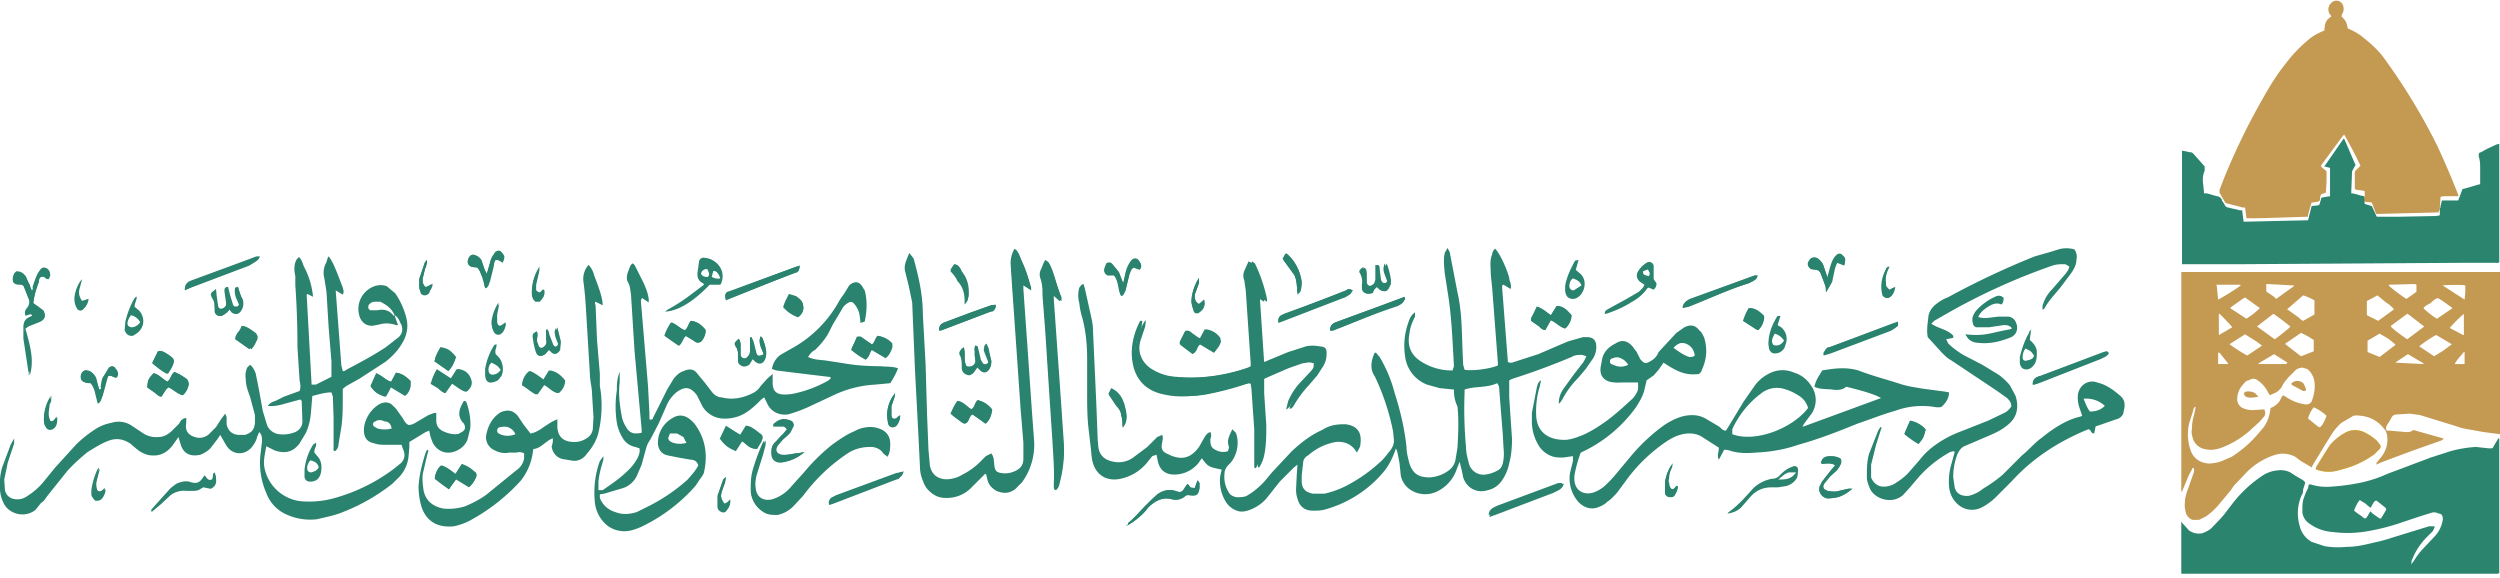 <svg width="160" height="37" fill="none" xmlns="http://www.w3.org/2000/svg"><g clip-path="url(#a)"><path d="m148.215 30.01.046.044c.289.107.598.153.906.137a6.248 6.248 0 0 0 2.81-1.134l.318-.317c.09-.136.09-.181 0-.317l-.182-.227-.453-.363-.363-.181a1.356 1.356 0 0 0-1.133 0l-.317.181c-.272.182-.453.408-.68.635a7.18 7.18 0 0 0-.952 1.541z" fill="#FEEE0B"/><path d="M140.374 29.964c-.091 0-.091 0-.091.09l-.181.318-.453 1.088h-.046V17.407H160v10.381l-1.042-.136-1.27-.227a3.106 3.106 0 0 1-.453-.136l-2.357-.725-.634-.09-.726.045c-.362 0-.408.09-.543.362l-.227.363a.63.63 0 0 0-.045.181l.045.136h.181l1.043.091h.045c.136 0 .272 0 .363-.09a.224.224 0 0 1 .226 0l1.768.498v.045l-.136.09-1.677.59-1.586.59-.59.226-.317.136.045-.136.363-.453c.185-.268.295-.581.317-.907 0-.272 0-.589-.226-.816a2.086 2.086 0 0 0-1.496-.816 1.223 1.223 0 0 0-.453 0l-.771.454c-.225.2-.423.428-.589.68l-.453.725-.771 1.27-.091.18-.136-.09-.544-.317-.362-.273a1.677 1.677 0 0 0-1.269-.135 4.442 4.442 0 0 0-1.813 1.087l-.862.907-.181.272-.68.816a4.398 4.398 0 0 1-.906.861l-.453.227h-.408a.676.676 0 0 1-.454-.544 1.558 1.558 0 0 1-.045-.544c0-.363.136-.725.272-1.088l.317-.907v-.226h-.045zm4.533-3.763c.09.136.09.318 0 .454l-.318.362-.408.363a5.844 5.844 0 0 1-1.994 1.27c-.363.135-.725.18-1.088.09a.997.997 0 0 1-.77-.725c-.046-.182-.091-.363-.046-.544 0-.318.046-.635.136-.907l.091-.453v-.091a.249.249 0 0 0-.136.227l-.272.861a3.08 3.08 0 0 0 .136 1.813 1.185 1.185 0 0 0 .77.68c.182.046.363.09.59.046.201-.02.399-.066.589-.136l.635-.273a7.641 7.641 0 0 0 1.903-1.722c.363-.363.544-.907.589-1.405.272-.091.454-.272.59-.454l.136-.272.09-.09.363.226c.317.182.68.318 1.088.363a.41.41 0 0 0 .362-.181l.091-.272c.091-.318.136-.635.091-.998a1.267 1.267 0 0 0-.454-.816l-.317-.09a.77.77 0 0 0-.408.136l-.498.498-.227.272-.091.136-.09.182c-.093.146-.217.27-.363.362l-.408.182-.136-.227a2.037 2.037 0 0 0-.634-.725c-.182-.136-.363-.136-.59 0-.09 0-.226.09-.317.226a1.405 1.405 0 0 0-.408.907.632.632 0 0 0 .453.68l.136.045c.134.03.271.045.408.046l.726-.046zm1.677-5.303c-.351-.288-.714-.56-1.088-.816l-.997.77-.046.046 1.133.816c.136-.091.907-.68.998-.816zm7.524-.816h-.046l-1.042.77v.046c.181.226.906.725 1.042.816l1.088-.816-.997-.771h-.045v-.045zm-.907-.272c-.045-.136-.181-.182-.226-.272l-.272-.182-.272-.226-.272-.227-.68.363v.906l.725.363.997-.725zm-6.799 0 .318.226.317.227c.136.09.226.227.362.272l.726-.408v-.907a3.673 3.673 0 0 0-.726-.317l-1.042.907h.045zm.861 2.992.816-.318v-.725a4.962 4.962 0 0 0-.816-.453l-.997.68v.045l.997.77zm4.261-.273.771.318.951-.725.046-.046v-.045l-.453-.363-.544-.317-.771.453v.726zm-6.753-.407-.363-.272-.363-.227-.362-.227-.499.318-.498.317c.363.263.741.505 1.133.725l.952-.634zm11.15-.68c-.227.09-.952.589-1.088.725l.952.634.589-.362.544-.408-.997-.59zm-12.238-2.403-.091.045-.77.544-.091.091 1.042.68.454-.317.408-.363-.952-.68zm13.28.68c-.136-.09-.77-.59-.952-.635-.181.046-.317.182-.453.318-.181.09-.363.181-.453.317.09.136.68.59.861.68l.997-.68zm-11.286-.59 1.133-.815v-.046h-.045l-1.632-.09h-.091v.362c0 .091 0 .136.091.182l.408.272.136.136zm8.975-.906-.091-.045-1.677.045v.045c.09.136.952.771 1.133.862l.635-.454v-.453zm-5.757 8.386a2.722 2.722 0 0 0-.725-.498l-.091-.046c-.171.213-.295.46-.362.726l.68.544h.09c.182-.136.318-.454.408-.726zm8.839-7.434.045-.453v-.454c-.091-.045-1.178-.045-1.45 0l1.405.907zm-15.864-.907.09.907c.502-.272.986-.575 1.451-.907l-.046-.045h-1.541l.046.045zm.136 3.174.09-.046.771-.453a13.52 13.52 0 0 0-.816-.861h-.045v1.36zm15.682 0v-1.36c-.324.279-.627.582-.906.906l.861.454h.045zm-13.144 1.813v.045h1.768l.09-.09-.861-.544-.997.589zm10.561.045v-.045l-.997-.59-.816.544 1.813.091zm-12.51 0v-.045l-.544-.68h-.091v.725h.635zm14.504 0h.635v-.77h-.046c-.226.271-.453.498-.589.77zm-5.756-10.743v-.318c-.227-.09-.453-.045-.635-.136v-.952a.313.313 0 0 1 .046-.226l.317-.318a29.342 29.342 0 0 0-1.043-1.994l-.09.09-1.405 1.905c.09.18.272.226.362.362.016.454 0 .908-.045 1.36l-.272.09c-.091.091-.091.227-.091.363-.045.091-.045.091-.181.136l-.363.046-.045.136-.181.634v.136c-.227 0-3.762.136-3.944.091l-.09-.68h-.136l-1.043-.272a.134.134 0 0 1-.09-.045l-.363-.635v-.181l.317-.816a42.341 42.341 0 0 1 2.403-4.941c.453-.816.951-1.632 1.541-2.358a9.207 9.207 0 0 1 1.541-1.586c.25-.188.524-.34.816-.453l.09-.046c.046-.544.091-.634.453-.906l-.136-.182c-.09-.181-.09-.453.091-.634a.451.451 0 0 1 .725 0 .618.618 0 0 1 0 .68l-.045.136c.317.317.317.362.408.77l.091.046c.317.136.634.317.906.544.453.362.861.725 1.224 1.178a38.903 38.903 0 0 1 3.49 5.712 53.766 53.766 0 0 1 1.36 3.173c.045.045 0 .09-.046.09h-.906l-.181.046-.046.77-.09.227h-.182l-3.626.091h-.181l-.272-.725c-.181-.046-.363 0-.499-.091l-.045-.227.091-.09z" fill="#C49952"/><path d="M159.955 28.06v8.613l-.091.045h-20.261v-3.354l.046.09.453.499c.272.181.544.227.816.181.272-.09.544-.226.725-.453.236-.233.463-.475.68-.725l.589-.77a8.016 8.016 0 0 1 1.995-1.814c.277-.158.587-.25.906-.272.265-.031.533.016.771.136l.272.181.543.317.136.136-.045.182-.091.272c0 .136 0 .226-.09.362a2.858 2.858 0 0 0-.136 1.95 1.587 1.587 0 0 0 .77 1.042l.816.272c.453.09.997.09 1.496.046.544 0 1.133-.136 1.677-.272.399-.08.793-.187 1.178-.318l2.357-.725h.272c.091 0 .091.045.046.136l-.091.181-.453.454a4.41 4.41 0 0 0-.725 1.042l-.182.408v.227l.046-.09.136-.182c.166-.279.363-.537.589-.77l.77-.817c.232-.272.389-.6.454-.952.045-.272-.046-.453-.272-.453a.538.538 0 0 0-.454-.045l-.725.226-1.088.363c-.738.259-1.496.456-2.266.59a7.474 7.474 0 0 1-2.266.045 2.813 2.813 0 0 1-1.587-.635 1.001 1.001 0 0 1-.317-.59v-.226c0-.227 0-.453.091-.725l.136-.363.136-.272.045-.227h.136a3.26 3.26 0 0 0 1.314.136c.502-.03 1.002-.09 1.496-.18a8.195 8.195 0 0 0 2.085-.636l.363-.136 2.402-.906 1.269-.408a8.068 8.068 0 0 1 1.632-.272l.816.09h.136c.09 0 .136 0 .181-.135l.272-.454v-.045h.091zm-8.25 4.669.136.136.454.317h.09l.272-.453c.091-.136.091-.181-.09-.317l-.454-.363h-.09c-.136.09-.182.272-.318.453l-.317-.272-.363-.226c-.135.136-.317.498-.362.68l.227.181.271.181c.046.046.136.136.227.136.136-.09.181-.272.317-.453zm4.488-19.447v-.09l.09-.363h1.043l.272-.726.181-.045.771-.227.181-.045v-.952c0-.272 0-.544-.091-.816v-.136c0-.09.091-.136.136-.136l.408-.226.589-.272.182-.046v7.57c-.091.091-.182.046-.227.046h-1.813l-7.161.045-7.389.046h-3.716V9.655h.09l.408.09c.091 0 .136 0 .227.09l.725.817v.272c-.136.317-.136.59-.091.906l.046.454v.09h.181l.635.182c.136 0 .226.09.317.181 0 .136.136.227.181.363.046.09.136.181.227.181l.77.181h.136l.046.408.045.318h.091l4.034-.091.226-.907c.182-.045.363 0 .499-.09l.136-.454.544-.09v-1.814l-.363-.09 1.224-1.768h.045l.726 1.677-.182.318a.37.37 0 0 0-.045.18l-.045 1.18v.135h.09l.499.136.226.046.046.498.453.136.317.68h1.451l2.357-.045.226-.045v-.454l.046-.045z" fill="#2B846E"/><path d="M148.215 30.01v-.091l.907-1.451c.294-.334.648-.61 1.042-.816a1.36 1.36 0 0 1 1.133 0c.293.149.567.331.816.544l.182.227c.09.136.09.18 0 .317l-.318.317a5.886 5.886 0 0 1-1.813.907c-.362.09-.68.227-1.042.227a2.264 2.264 0 0 1-.861-.136.142.142 0 0 0-.046 0v-.046zm-1.586-5.44.091-.091a.543.543 0 0 1 .725.09l.136.318c0 .09 0 .136-.136.136h-.046l-.679-.363-.091-.09zm-2.085.815c-.227.046-.453.091-.68.046a.358.358 0 0 1-.181-.09c-.091-.092-.091-.228.045-.273a.863.863 0 0 1 .589.09l.227.227z" fill="#C49952"/><path d="m120.929 17.044-.136.046a2.498 2.498 0 0 0-.317 1.541l.045.227c.091.181.272.226.454.136.181-.136.271-.318.317-.59v-.045l-.363.181c-.226-.226-.226-.226-.226-.453a1.492 1.492 0 0 1 .226-1.043zM6.346 29.92l-.091.09a4.533 4.533 0 0 0-.408 1.36v.317a.464.464 0 0 0 .227.272c.181.046.317.046.408-.09a.983.983 0 0 0 .226-.635c-.136.09-.226.272-.453.181-.136-.18-.136-.408-.09-.589l.18-.906zm-3.128-4.534a2.72 2.72 0 0 0-.408 1.36c0 .227 0 .454.181.59.091.181.272.181.408.045.182-.136.227-.363.227-.725l-.181.226c-.136.136-.272.091-.318-.09-.09-.318 0-.635 0-.907.091-.181.136-.317.091-.453.045-.046.09 0 .045-.136v.09h-.045zm68.94 8.25c.424-.258.805-.58 1.134-.951l.226-.227c.408-.408.907-.68 1.496-.499a.907.907 0 0 0 .77-.18l.137-.092h.136c.453.046.589 0 .68-.453v-.317l-.091-.181-.181.498h-.272l-.182-.272-.09.09-.091.137c-.181.317-.272.362-.635.226-.407-.136-.77 0-1.087.182l-.77.725c-.363.363-.68.77-1.134 1.133l-.045.182-.136-.046h.136v.046zm-7.252-17.678c-.16.29-.24.62-.226.951l.09 1.36.409 5.893.135 1.95.182 2.22v1.044c0 .453-.272.68-.635.816-.23.09-.48.12-.725.09-.363-.045-.544-.181-.59-.544v-.453l-.09-.272-.363.181-.272.272a4.396 4.396 0 0 1-1.223.907c-.22.14-.468.232-.725.272-.726.136-1.315-.227-1.45-.997l-.092-.952-.045-2.267-.136-3.173-.136-3.31c-.045-1.223-.317-2.357-.634-3.49l-.182-.272c-.181.454-.362.77-.272 1.179l.227.906.227 1.088.18 4.352.182 3.445.136 2.72c0 .363.09.68.227.997a1.36 1.36 0 0 0 1.314.907c.635 0 1.224-.181 1.677-.68l.77-.77c.046-.046.137-.137.227-.046l.091.363c.09.453.363.68.77.77.363.091.635 0 .907-.18.181-.182.363-.273.453-.454a4.08 4.08 0 0 0 .771-2.765l-.136-1.814-.227-3.354-.362-4.443.045-.272.453.318.046-.182c-.136-.634-.363-1.224-.635-1.813l-.317-.544-.046.046zm19.173 7.252c0 .318 0 .318-.181.544l-.725.771a4.078 4.078 0 0 0-.725 1.133l-.136.544.09-.045.136-.136c.272-.544.635-.907.997-1.36.383-.37.704-.798.952-1.27.107-.195.17-.411.182-.634 0-.453-.091-.59-.544-.634-.227 0-.454 0-.68.09l-.997.317-1.315.544c-.09.046-.272.136-.453.091l-.272-4.034.045-.091.453.272v-.227a10.107 10.107 0 0 0-.815-2.266l-.182-.09-.226.498c-.136.272-.136.498-.046.725l.091.635.317 4.669v.181l-.181.09c-1.556.543-3.21.744-4.85.59a3.625 3.625 0 0 1-1.45-.453c-.59-.317-1.088-.997-.77-1.95l.271-.815.046-.363h-.136a4.442 4.442 0 0 0-.544 1.994c0 1.18.453 2.403 2.085 2.72.77.182 1.631.136 2.447 0 .907-.136 1.813-.408 2.72-.68.136 0 .226-.09.362 0l.046.318.181 2.584v2.357c0 .045 0 .136.09.136.182-.227.227-.544.318-.816a6.75 6.75 0 0 0 .136-1.904l-.136-2.085v-.907l.136-.09 1.36-.59.951-.317c.454-.09.68-.136.907 0l.045-.046zm-35.172 4.987-.091.136a13.142 13.142 0 0 0-.635 1.723c-.136.453-.136.906-.136 1.36a1.633 1.633 0 0 0 .861 1.36c.227.135.5.135.816.09.362-.089.692-.277.952-.544l.635-.68c.544-.635 1.042-1.27 1.677-1.813.387-.33.796-.632 1.224-.907.453-.226.906-.362 1.36-.362.453 0 .77.136.951.453l.181.136c.182-.272.227-.544.227-.816 0-.363-.136-.635-.453-.816a1.994 1.994 0 0 0-.59-.181 2.085 2.085 0 0 0-1.223.272c-.453.18-.907.498-1.36.816a12.104 12.104 0 0 0-1.813 1.768l-.816.906c-.326.41-.768.71-1.269.861-.59.136-1.088-.18-1.088-.816a2.084 2.084 0 0 1 0-.725l.453-1.496c.091-.136.182-.408.136-.725zm18.946-8.93v-.454c-.272-.68-.454-1.405-.77-2.04l-.182-.135c-.136.18-.181.407-.272.589a.725.725 0 0 0-.045.59c.135.362.135.724.135 1.087l.182 2.357.227 3.536.226 3.4c.045.906.136 1.858.09 2.72v.272c0 .045 0 .136.091.136.182-.136.227-.363.272-.59a6.827 6.827 0 0 0 .227-2.538l-.272-3.944-.408-5.122v-.272l.453.408h.046zM1.813 23.98c.317-.997 0-1.95-.272-2.946l.272-.182.68-.272c.363-.09.453-.453.272-.725l-.363-.272-.272-.181c.046-.454.182-.907.363-1.406 0-.136 0-.272.181-.317.182 0 .227.09.317.136h.091l.09-.227a.377.377 0 0 0-.271-.453c-.181-.045-.272.045-.363.181-.226.318-.317.68-.453 1.043 0 0 .045.181-.045.227l-.182-.408-.181-.454c-.181-.271-.363-.362-.635-.362l-.135.136c-.182.453-.091.59.362.68.136 0 .227 0 .227.09l.317.771c.09.227.09.453-.09.68-.091.09-.182.272-.091.453.272-.181.272-.181.453 0l-.136.091c-.363.136-.453.363-.453.725v.68l.317 2.085.045.227h-.045zm126.323-4.986c-.136-.091-.272-.091-.453 0a3.622 3.622 0 0 0-1.224.906c-.136.182-.227.363-.227.544 0 .182.046.318.182.408l.317.046h.544l.906-.136c.227 0 .454 0 .635.226l-.181.09c-1.315.228-1.542.454-2.856.318l.136.182a.895.895 0 0 0 .635.272 4.078 4.078 0 0 0 2.175-.363c.272-.09.363-.408.317-.725a.576.576 0 0 0-.498-.499h-.635l-.77.09c-.181 0-.408 0-.589-.09.16-.312.413-.565.725-.725.226-.182.498-.272.77-.136.091-.091.136-.227.091-.408zm-93.371 5.303c-.317-.226-.59-.453-.907-.544a1.268 1.268 0 0 0-.453.907c.317.181.59.453.907.59l.453-.635c.317.136.544.453.906.544.272-.227.363-.499.408-.816a1.768 1.768 0 0 0-.952-.635l-.362.59zm11.331 3.808c.217.323.537.562.907.68l.362-.634c.318.18.544.544.907.544l.317-.454c.136-.317.09-.408-.181-.634-.181-.182-.408-.363-.68-.363l-.363.59-.906-.59-.408.861h.045zm-16.951 2.221c-.318-.226-.544-.453-.907-.544-.272.227-.363.5-.408.862l.453.317.453.317.318-.407.136-.227.861.498c.272-.271.363-.453.453-.68 0-.09 0-.226-.136-.271a1.995 1.995 0 0 0-.816-.5l-.407.636zM11.15 23.8c-.226.181-.226.453-.453.634-.272-.136-.499-.453-.861-.543-.318.317-.363.453-.408.906l.453.317c.136.091.272.227.453.272l.272-.408.136-.226c.363.181.635.453.952.544.227-.182.317-.408.363-.59a.527.527 0 0 0-.091-.453c-.317-.181-.544-.362-.816-.453zm12.918.09-.363.816c.272.408.454.5.907.68l.227-.362.18-.272.862.544c.227-.182.363-.454.363-.68v-.272c-.272-.227-.544-.453-.907-.499l-.317.59c-.317-.091-.544-.363-.907-.544h-.045zm32.59-.997c.226-.181.362-.453.453-.68l-.046-.181a1.349 1.349 0 0 0-.906-.544c-.182.181-.182.453-.363.544l-.635-.408-.317-.09-.362.86c.272.227.544.454.906.59.227-.136.227-.408.408-.59l.861.5z" fill="#2A836E"/><path d="M63.093 27.108a1.36 1.36 0 0 0 .408-.907 1.676 1.676 0 0 0-.906-.589c-.181.181-.181.453-.453.59-.272-.182-.454-.454-.861-.545l-.408.816c.136.182.317.272.453.363.181.09.272.272.453.272.272-.09.227-.453.453-.59l.861.59zm36.125-6.618c.363.136.59.453.952.544.272-.272.363-.544.408-.862-.272-.272-.499-.544-.952-.589l-.363.59c-.317-.137-.543-.454-.906-.545l-.227.454c-.045.136-.181.272-.136.453l.454.317c.136.091.226.272.453.272l.317-.634zm-71.252 3.173c-.181.317-.317.59-.408.906l.453.272c.136.091.227.227.454.318l.407-.635c.318.181.59.453.907.544.317-.227.408-.499.272-.816-.136-.362-.453-.544-.816-.634l-.408.634-.906-.59h.045zm49.722-1.088c.227-.317.363-.499.363-.68l-.045-.272a1.496 1.496 0 0 0-.907-.544l-.317.59c-.227-.046-.363-.227-.499-.318-.136-.09-.272-.227-.453-.136l-.317.635a.226.226 0 0 0 .09.272l.726.544c.226-.182.226-.454.453-.635l.906.544zm-33.813-1.088.454.272.18.136a.317.317 0 0 0 .273 0c.181-.045.408-.59.363-.77h-.046c-.226-.318-.498-.545-.906-.59-.136.181-.182.453-.363.59-.317-.091-.544-.409-.907-.454-.176.25-.313.525-.407.816l.453.317.453.318c.227-.182.227-.454.453-.635zm7.298-4.488-.272.09-4.08 1.497-.271.09c-.136.091-.182.227-.091.454l.453-.136 2.81-1.088 1.179-.453c.181 0 .272-.182.272-.454zm78.957 7.616.363-.09 3.943-1.542.363-.181.136-.136v-.091l-.091-.09-.181.09-4.079 1.496c-.318.045-.454.226-.454.544zm-43.558-6.03c-.136-.09-.272 0-.317 0l-4.08 1.497-.09.045c-.227.09-.272.227-.272.499l.363-.136 3.762-1.45c.181-.046.317-.182.498-.273l.136-.181zM16.635 16.41h-.227l-.725.272-3.445 1.27c-.272.09-.408.271-.408.588l.453-.18 3.626-1.406c.227-.09.408-.181.544-.317.09 0 .136-.137.182-.227zm68.487 4.714h.181c1.36-.453 2.72-1.133 4.17-1.586a.576.576 0 0 0 .408-.318c0-.045.09-.136 0-.226l-1.677.634-2.72.998c-.226.09-.362.226-.362.498zm31.728-2.493a1.29 1.29 0 0 0 .362-.635l.182-.906.181-.317.453.18c.091-.362.091-.453-.09-.588-.136-.182-.272-.182-.454 0-.226.226-.317.589-.408.906l-.135.499-.227-.726a.905.905 0 0 0-.363-.498c-.181-.136-.453-.09-.544.09-.181.227-.136.409.091.544.045 0 .136.091.227.046.226 0 .317.09.408.272l.272.77.09.363h-.045zm4.623 1.95-.272.09-4.079 1.541c-.046 0-.181 0-.227.09l-.181.273v.136l.453-.136 3.853-1.45a.907.907 0 0 0 .453-.318v-.227zM6.346 24.931l-.227-.68c-.09-.272-.272-.453-.59-.544h-.09c-.181.09-.227.272-.272.408 0 .136.045.272.181.317.136.091.272.091.454.091.136.181.226.363.272.59l.181.725c.181-.09.227-.318.272-.454l.272-1.042c.09-.363.181-.363.544-.181h.09c.136-.182.091-.363-.045-.544-.136-.182-.317-.182-.453 0l-.363.544c-.09.18-.09.407-.136.589a.138.138 0 0 1 0 .181h-.09zm101.348-5.213.408-.09c1.269-.5 2.493-1.089 3.807-1.497l.272-.136c.182-.09.272-.18.318-.362h-.182l-4.124 1.541c-.227.09-.408.181-.454.408v.136h-.045zM57.836 30.145l-.454.181-3.898 1.406-.226.136c-.181.09-.272.226-.181.453l.271-.09 3.898-1.497.272-.09c.091-.136.227-.227.227-.453l.09-.046zm-6.346-1.224-.68.136-.77.09c-.363-.044-.499-.362-.272-.634l.317-.362c.181-.182.363-.272.453-.454l.227-.453c0-.136 0-.227-.181-.317-.363-.136-.726-.091-.998.181-.09 0-.09.09-.09.181h.68l.18.182-.362.453-.408.408c-.18.181-.226.408-.226.68 0 .453.317.634.68.59a2.81 2.81 0 0 0 1.45-.68zm20.397-10.789-.272-.725-.453-.544a.272.272 0 0 0-.363 0l-.09.227c-.091.227 0 .453.18.453h.363c.408.363.317.907.499 1.36l.136-.09.181-.409.227-.951c.045-.136.09-.318.272-.409l.362.182c.136-.181.136-.317 0-.453-.09-.273-.362-.318-.544-.091-.18.24-.305.52-.362.816l-.136.634zm46.685 13.146h-.272l-.77.182-.635-.046c-.181-.09-.272-.226-.136-.453l.363-.453.453-.408c.091-.136.227-.318.272-.499 0-.181 0-.272-.181-.317a1.04 1.04 0 0 0-.635-.045c-.272 0-.453.18-.453.453.272 0 .589-.09.906.09l-.272.318-.453.544-.272.498c-.136.363.136.726.499.771l.634-.09c.318-.091.635-.273.907-.544h.045zm-105.473-.816-.136.227c-.181.272-.362.363-.725.227a1.089 1.089 0 0 0-.906.136 1.36 1.36 0 0 0-.454.317A25.08 25.08 0 0 0 9.7 32.684v.09l.589-.498.635-.59c.287-.21.642-.306.997-.272h.362c.182 0 .363 0 .499-.09l.226-.136.454.09c.09 0 .181-.09.272-.18.136-.182.136-.454 0-.771-.182.045 0 .317-.182.453-.226.045-.317-.136-.453-.318zm82.221 2.63.499-.182 3.58-1.36.363-.18c.136-.092.272-.182.317-.409l-.272.046-3.898 1.45-.272.09c-.18.137-.272.273-.317.545zm-63.139-16.32c0-.135.136-.271.091-.362 0-.09-.136-.181-.227-.317-.09-.091-.226-.046-.272 0l-.362.544-.227.906-.136-.226-.226-.635c-.091-.181-.227-.272-.454-.363a.182.182 0 0 0-.181 0c-.181.09-.317.454-.181.635.181.181.362.136.544.181.09.09.18.181.18.272l.182.363.09.317c0 .136 0 .272.091.363.182-.09.182-.272.272-.454l.227-.906c.09-.59.09-.59.59-.317zm15.864 4.806v.906c0 .136-.09.272-.181.363-.136.136-.363.136-.453-.09v-.771l-.09-.272c-.318.226-.318.272-.182.498l.136.454v.453c0 .136.09.227.226.317.136.046.318 0 .454-.09l.226-.363.182.181c.226.181.453.136.589-.136.136-.272.09-.544.045-.816l-.181-.544a.226.226 0 0 0-.136-.136c-.181.454.09.816.227 1.179-.318.09-.454.09-.5-.136l-.18-.725c-.091-.136-.091-.272-.182-.272zm14.369.544c-.091.18-.046.317 0 .453v.363a.408.408 0 0 1-.091.408c-.09.09-.227.136-.453.09-.227-.363-.046-.77-.182-1.224-.09.09-.18.09-.18.182-.092.09-.092.18-.046.272.136.226.136.453.136.77v.09c0 .182.09.364.272.409.181.045.362 0 .453-.136l.227-.363.18.227c.228.181.5.136.636-.136a.952.952 0 0 0 .09-.408l-.09-.363-.091-.453-.136-.317-.136.136c0 .18 0 .362.09.453l.182.453c0 .09 0 .227-.09.227-.092.09-.227.045-.273 0l-.136-.227-.181-.77s0-.136-.181-.136zm25.7-3.763.09.045c.136.136.272.272.499.227.18-.09.226-.272.317-.453v-.272a4.845 4.845 0 0 0-.272-1.043c-.136.317-.136.454 0 .726l.09.362c.046.09-.045.227-.18.181-.137 0-.227-.09-.273-.226l-.09-.726c0-.09 0-.226-.182-.226v.906c0 .182-.045.318-.181.408-.181.091-.408.046-.453-.18v-.454c0-.181 0-.363-.136-.499-.272.181-.318.272-.181.453.09.182.135.408.09.635v.227c0 .136.09.272.181.317.182.045.363.045.454-.045 0-.136.09-.272.226-.363zm-72.885 0h-.09c-.059.24-.043.494.045.725l.136.363c.045.09 0 .136-.09.181-.182 0-.273 0-.318-.136l-.181-.589-.136-.544c-.181.045-.136.181-.136.317l.09.635c0 .227-.09.317-.271.453-.182 0-.272 0-.318-.181l-.09-.635-.046-.453c-.272.227-.317.272-.18.499.09.181.09.362.09.544l.045.362c0 .272.317.408.499.272l.272-.181.18-.227.182.227c.227.181.408.09.544-.136.136-.227.136-.453.09-.68a2.947 2.947 0 0 1-.316-.816zm44.873 2.765h.181l3.128-1.178h.09c.182-.091.227-.227.227-.454l-.272.046-1.269.453-1.722.635c-.272.09-.363.226-.363.498zm-25.745.09-.181.092a.316.316 0 0 0-.091.226c.045.318.09.68.227 1.043.09.227.317.272.498.136l.317-.317.182.18c.181.137.362.091.453-.135.09-.181.09-.363.09-.544l-.271-.907-.09.227.044.317.136.363c.091.136 0 .227-.09.317-.09 0-.182 0-.272-.136l-.181-.59c0-.135 0-.271-.182-.407v.68c.046.181 0 .363-.181.453-.136.136-.272.09-.317 0l-.091-.362c0-.182.09-.408 0-.635zm-23.615 2.72.227-.362c.272-.544.226-.59-.227-.906-.181-.091-.362-.272-.634-.182l-.363.725c.317.273.635.5.997.68v.046zm111.502 2.993-.363.816.907.634c.317-.317.317-.362.453-.906a1.725 1.725 0 0 0-.952-.544h-.045zM15.547 20.852l-.227.408c-.045.136-.181.272-.136.454l.907.634c.181-.181.272-.408.362-.59.09-.18 0-.362-.09-.452-.272-.182-.454-.363-.816-.454zm96.997.272c.227-.226.317-.453.363-.725v-.181c-.272-.272-.544-.499-.952-.499-.15.258-.272.532-.363.816l.907.59h.045z" fill="#2A836E"/><path d="m27.83 22.983.907.68c.226-.227.362-.544.453-.816-.363-.454-.544-.544-.997-.635-.136.227-.272.454-.363.77zm22.3-3.355.907.635c.272-.181.453-.453.362-.725 0-.272-.272-.454-.453-.59l-.453-.136c-.136.272-.272.499-.363.816zm20.805 5.576.544.635c.136.226.272.453.272.68.09.226.09.498.09.77.272-.317.318-.634.182-1.178-.136-.635-.408-1.043-.907-1.27l-.181.363zm12.102-6.482.136-.136a.907.907 0 0 0 .09-.68 2.674 2.674 0 0 0-.906-1.677h-.09l-.182.317.725.997c.181.363.181.725.227 1.179zm-22.21-1.45.499.588c.317.318.453.771.453 1.224v.272c.181-.272.227-.272.227-.634 0-.544-.136-.952-.454-1.36-.09-.227-.226-.453-.498-.453l-.227.362zm-26.289-.227a2.947 2.947 0 0 0-.498 1.586v.317c.09.091.136.227.226.227h.272c.136-.09.181-.227.272-.363 0-.09.09-.18 0-.272h-.09c-.091.091-.136.227-.272.136-.136-.045-.182-.18-.182-.317l.046-.272.18-.77.046-.273zm42.199 2.402c-.318-.181-.318-.453-.227-.725l.227-.68v-.272a2.63 2.63 0 0 0-.454 1.45l.046.454c.09.272.362.317.544.136.18-.136.226-.363.226-.544l-.045-.091-.317.272zm-49.043-1.315-.453.272a.622.622 0 0 1-.181-.589l.136-.59c.09-.18.135-.317.135-.588l-.136.18-.362 1.089v.498l.09.363c.137.181.363.181.544 0l.182-.635h.045zm29.598 7.027a2.177 2.177 0 0 0-.453 1.949c.045.272.362.317.543.136a.983.983 0 0 0 .227-.635l-.136.091c-.09.09-.136.181-.272.136-.136 0-.181-.181-.181-.272v-.544l.226-.59.046-.271zm49.722 4.533c-.272.408-.453.907-.453 1.36v.498c0 .182.181.272.317.272s.227 0 .317-.136c.091-.18.182-.317.136-.544h-.045c-.136.091-.181.272-.362.182-.091-.046-.136-.182-.182-.318l.046-.453.226-.907v.046zM5.258 19.266c-.182-.272-.227-.454-.182-.726l.182-.68c-.268.355-.426.78-.453 1.224a.907.907 0 0 0 .18.635c.091.181.273.181.363 0 .182-.09.272-.317.318-.544v-.045l-.454.136h.046zm27.105 1.36-.136.09c-.272.227-.363.136-.454-.181v-.453l.091-.454.045-.272a2.902 2.902 0 0 0-.453 1.224.906.906 0 0 0 .136.544c.09.272.363.318.544.09a.75.75 0 0 0 .227-.543v-.045zm14.096 9.882-.136.136-.363 1.042v.68c0 .136.046.227.182.318.09.09.226.09.317 0 .181-.182.317-.408.272-.726l-.181.182-.182.09c-.226-.317-.272-.453-.181-.77l.227-.59.045-.362z" fill="#2A836E"/><path d="m93.054 24.932-.907-.09-.816-.227a2.222 2.222 0 0 1-1.405-1.813 4.443 4.443 0 0 1 .182-2.086c.09-.272.18-.544.453-.725v.272c-.181.363-.317.68-.363 1.133-.136.726.09 1.315.726 1.723.605.395 1.316.6 2.04.59l.09-.273c-.09-1.496-.136-2.992-.363-4.488l-.226-1.45c-.046-.454-.091-.907 0-1.315l.18-.317.137.272.498 2.584c.272 1.178.272 2.357.318 3.58l.045 1.044.09.317c.5.09 1.587-.046 2.131-.272v-.181l-.363-4.76-.09-.861c0-.454-.09-.907.09-1.315 0-.136.091-.272.182-.363.272.272.68 1.088.906 1.859 0 .226.181.453.09.725l-.452-.272c-.091 0-.091.09-.091.181l.363 4.67v.09c.18.09.272.045.407 0l1.542-.498 1.903-.816.952-.272h.363c.362.045.498.272.498.634 0 .272-.09.59-.272.816l-.408.59-.498.589a5.432 5.432 0 0 0-.997 1.36c-.046.045-.091.181-.227.272 0-.454.136-.726.363-1.043l.589-.816.634-.816.182-.363-.272-.09c-.227 0-.453 0-.68.136a44.636 44.636 0 0 1-3.808 1.405l-.18.09v1.089l.18 2.674c0 .499-.045 1.043-.18 1.541a2.9 2.9 0 0 1-.454 1.088 1.45 1.45 0 0 1-.906.635c-.726.227-1.36-.136-1.587-.816l-.09-.453-.137-.544-.18.453a2.448 2.448 0 0 1-1.27 1.45 1.747 1.747 0 0 1-1.27.091c-.543-.18-.906-.544-1.042-1.088l-.09-.86-.136-.68-.09-.227-.092.272c-.18.453-.407.906-.725 1.269a7.478 7.478 0 0 1-3.671 2.357c-.272.09-.59.09-.816.09-.544 0-.861-.271-.997-.77a1.904 1.904 0 0 1-.09-.59l.044-.906.046-.68-.227.182-.906.906-.861 1.088a2.719 2.719 0 0 1-.952.68c-.227.09-.499.181-.77.136a1.36 1.36 0 0 1-.907-.68 2.539 2.539 0 0 1-.318-1.587l.091-.407c-.861-.182-.861-.182-1.27-.726l-.226.317a1.995 1.995 0 0 1-1.54.726c-.545 0-.907-.272-1.043-.816l-.091-.453-.272.09-.363.453a2.99 2.99 0 0 1-1.677.998c-.86.181-1.54-.227-1.767-1.043-.091-.317-.091-.68-.136-.997l-.136-1.179c-.09-.77-.09-1.586-.09-2.357v-2.13c0-.907-.092-1.814-.318-2.63-.09-.295-.151-.599-.181-.906a1.86 1.86 0 0 1 0-.998c.09-.09.09-.18.271-.226l.091.317.453 2.04.046.317.226 4.987.091 2.357.045.453c.09.544.454.816.997.907a1.585 1.585 0 0 0 1.224-.272l.907-.68.634-.635.318-.136c.09.227 0 .363 0 .499-.091.363 0 .59.362.725l.181.09c.771.318 1.315.137 1.814-.543l.362-.635c.09-.136.181-.272.363-.317.09.181.045.317 0 .453 0 .363.045.544.317.68a.996.996 0 0 0 .816.09c0-.09.09-.226.045-.316-.136-.408.046-.68.227-1.088l.227.226c.271.68.045 1.587-.454 2.04-.181.182-.272.363-.272.59-.047.412.05.828.272 1.178.09.181.272.272.499.317.272 0 .544 0 .725-.136a4.08 4.08 0 0 0 .725-.544c.317-.271.544-.589.816-.906l1.27-1.36c.588-.544 1.223-1.043 1.948-1.36.408-.272.861-.363 1.36-.363h.136c.725.091 1.043.499.952 1.224 0 .227-.09.318-.227.59l-.09-.136c-.318-.454-.771-.59-1.27-.544a3.671 3.671 0 0 0-1.767.86.557.557 0 0 0-.318.5l-.09.77v.453c.045.454.272.635.725.726h.725a5.894 5.894 0 0 0 1.723-.68 9.605 9.605 0 0 0 1.813-1.315c.272-.226.453-.498.68-.77.18-.227.271-.5.226-.771l-.045-.453a14.96 14.96 0 0 0-1.133-3.445l-.046-.091c-.317-.454-.226-.998 0-1.496h.091l.227.272c.424.706.744 1.47.951 2.266.363 1.134.635 2.267.771 3.49 0 .364.09.68.181 1.043.227.68.59.907 1.315.907.387-.026.762-.15 1.088-.363.272-.18.453-.362.543-.725l.136-.816c.046-.906.091-1.722 0-2.629a2.267 2.267 0 0 1-.226-1.043v-.045zm.68 0v.181a27.022 27.022 0 0 0 .09 3.49c0 .364.091.68.182 1.043a.952.952 0 0 0 1.042.726c.288-.033.566-.126.816-.272.181-.09.272-.272.317-.454a2.72 2.72 0 0 0 .046-.951l-.046-.862-.226-2.856c0-.136 0-.272-.136-.453-.68.317-1.45.181-2.085.408zm-68.487-4.76.226.635h-.136a1.677 1.677 0 0 0-1.042-.045l-.454.09c-.362 0-.589-.136-.77-.453a1.541 1.541 0 0 1 .906-2.085c.25-.087.521-.087.77 0l.545.453c.317.453.589 1.043.725 1.632.136.59 0 1.133-.317 1.632-.272.453-.635.816-1.043 1.133l-1.677 1.088-.816.453-.226.182v.453c0 .68 0 1.36-.091 1.995l-.181 1.088c0 .18-.09.362-.227.453-.136-.045-.09-.136-.09-.181v-1.95l-.046-1.36-.09-.272c-.454 0-.816.136-1.224.227l-.091 1.088c-.034.438-.14.867-.317 1.27l-.408.68c-.408.543-.907.68-1.587.453l-.543-.272c-.091.544-.227.997-.091 1.495a2.675 2.675 0 0 0 2.583 2.04 5.893 5.893 0 0 0 1.904-.226 11.377 11.377 0 0 0 3.762-1.859l.453-.363c.227-.226.318-.543.136-.906l-.09-.272h-.907c-.317 0-.589 0-.816-.09-.544-.091-.725-.454-.68-.998a2.084 2.084 0 0 1 .952-1.496c.318-.181.68-.181.907.09.226.182.362.454.544.68.136.182.226.454.453.545.181 0 .363-.091.499-.182l.77-.453.363-.136h.136v.453c0 .318.09.499.362.68.272.136.544.227.861.227.091 0 .227 0 .318-.09.317-.137.362-.318.226-.59l-.09-.09c-.363-.454-.182-.907.09-1.36.136 0 .136.045.182.135.181.544.272 1.088.226 1.632l-.181.726c-.09.226-.272.453-.499.589-.634.408-1.36.272-1.722-.408l-.136-.363-.09-.408-.227.091-1.043.635v.317l-.045.544a2.267 2.267 0 0 1-.77 1.541l-.273.272a12.33 12.33 0 0 1-3.172 1.813c-.544.227-1.088.318-1.632.454a3.625 3.625 0 0 1-1.904-.272 2.403 2.403 0 0 1-1.36-1.406 4.805 4.805 0 0 1-.362-2.538l.09-.77c0-.227 0-.409-.18-.59l-.137.317c-.045.227-.181.454-.362.68-.499.544-1.27.454-1.632-.181l-.363-.635-.181.272-.453.59a1.904 1.904 0 0 1-.635.408c-.634.135-1.088-.046-1.269-.68l-.136-.454-.317.454c-.318.453-.77.77-1.36.725-.317 0-.59-.136-.816-.272a6.9 6.9 0 0 1-.544-.453c-.453-.318-.906-.408-1.405-.227-.498.181-.906.453-1.36.725-.453.363-.906.77-1.314 1.224l-1.27 1.587c-.135.181-.226.362-.407.453l-.363.453c-.77.59-1.767.182-2.04-.453A2.064 2.064 0 0 1 0 31.278c-.035-.457.01-.918.136-1.36l.544-1.45.227-.408v.317l-.408 1.224-.227 1.088.045.68c.09.408.408.59.816.59.227 0 .453-.091.635-.227.356-.223.677-.498.952-.816l.815-.997 1.36-1.496c.35-.336.73-.64 1.133-.907a2.899 2.899 0 0 1 1.088-.453c.453-.136.907-.091 1.315.181l.68.453c.303.213.673.31 1.042.272.317 0 .634-.181.861-.408l.453-.453c.091-.181.182-.317.454-.363v.318c-.091.453.09.77.544.906a.906.906 0 0 0 .906-.181l.453-.453.318-.499.272-.363.09.227v.453c.09.454.408.68.816.68h.363c.408-.136.589-.317.634-.77v-.499L16 25.385c-.136-.362-.272-.725-.272-1.133-.045-.272 0-.498.09-.725l.182-.181c.181.136.272.317.363.544l.226 1.133.227 1.269.272.907a.951.951 0 0 0 .77.589c.363.045.68 0 1.043-.136.272-.136.453-.363.453-.68l-.045-1.315-.09-.09-.998.272c-.317.09-.635.181-1.088.136.181-.227.363-.272.499-.318l.544-.272.498-.18.499-.182c.09-.227.045-.454 0-.68l-.136-2.13c0-1.36-.046-2.675-.136-3.945v-.589c-.09-.408-.09-.77.09-1.088l.137-.136c.18.136.226.363.317.59.325.603.525 1.266.589 1.949l-.363-.182-.045.046.317 5.757h.272l.997-.499v-.997l-.18-2.176-.137-2.267-.136-.86a1.36 1.36 0 0 1 .09-.953c.091-.136.091-.363.182-.453.272.317.453.816.907 1.994.045.182.09.272 0 .454l-.454-.272.363 4.805.09.363c.046 0 .137 0 .227-.091.861-.454 1.723-.907 2.538-1.45l.816-.635c.227-.227.272-.454.182-.771-.136-.227-.182-.499-.453-.635-.182-.453-.544-.68-.907-.861h-.317c-.182 0-.272.045-.408.181-.09.136-.046.318.09.363h.454c.408-.09.77 0 1.042.363l.046-.046zm-.182 7.253c-.045-.317-.227-.453-.453-.453-.181-.09-.408-.136-.59 0-.18.045-.18.227-.09.317l.227.136c.297.077.609.077.906 0z" fill="#2A836E"/><path d="m110.323 28.83-.317.59c-.136-.272 0-.453 0-.77l-1.133-.726c-.408-.227-.907-.227-1.36-.09-.318.09-.635.271-.907.453a10.482 10.482 0 0 0-2.493 2.402l-.634.861c-.182.182-.363.408-.589.544-.182.182-.363.272-.59.363-.453.181-.906.045-1.269-.317a2.274 2.274 0 0 1-.544-1.904l.182-.726v-.317l-.318.045a2.263 2.263 0 0 1-.906 0 1.631 1.631 0 0 1-.997-.77 2.99 2.99 0 0 1-.408-1.405v-.635l.317-1.632c.045-.181.09-.363.272-.453l-.09.408a5.442 5.442 0 0 0-.227 1.722c0 1.088.68 1.678 1.813 1.678.362 0 .725-.136 1.087-.272.544-.227 1.043-.544 1.496-.862.635-.453 1.224-.997 1.813-1.54.136-.182.272-.364.318-.59v-.408h-1.088c-.243.02-.487.004-.725-.046-.454-.136-.635-.453-.59-.906l.091-.499c.091-.498.408-.816.861-1.042.408-.272.771-.182 1.088.18l.272.363.227.454c.271.317.362.317.725.09.226-.136.362-.317.453-.544l1.133-1.223.453-.318c.363-.226.726-.226.998.136.136.09.226.272.317.454.226.68.181 1.36-.091 1.994l-.09.227-.136.136c-.726.09-1.27-.045-2.267-.726l-.317.454-.317.363-.454.317-.136.59c-.09.407-.317.77-.543 1.132a8.889 8.889 0 0 1-3.536 2.902 8.131 8.131 0 0 0-.408 1.495v.182c0 .77.635 1.088 1.269.861.269-.104.515-.257.726-.453.241-.227.468-.47.679-.726l.907-1.088a11.79 11.79 0 0 1 1.994-1.903c.395-.302.84-.532 1.315-.68.544-.136 1.088-.136 1.586.181l.771.453c.136.091.226.272.453.272l.227-.362.906-1.496.725-1.043c.27-.36.629-.64 1.043-.816a1.812 1.812 0 0 1 1.45 0c.453.136.816.408 1.088.816a1.585 1.585 0 0 1 .045 1.813l-.408.544-.181.272h.091l4.94-1.813c-.362-.227-1.133-.453-2.221-.725-.272.226-.589.226-.906.181-.363-.045-.771 0-1.133-.181.09-.454.317-.726.498-1.043.771-.136 1.541-.226 2.312 0 .816.318 1.677.544 2.538.816.499.181 1.088.272 1.677.363l1.36.181.227.045c0 .408-.227.68-.454.907a.315.315 0 0 1-.181.045h-.181a4.985 4.985 0 0 0-2.629.227c-.816.227-1.587.544-2.402.816-1.224.499-2.493.997-3.808 1.36-.906.317-1.813.453-2.719.499-.544.045-1.043.045-1.541-.091-.227-.09-.363-.09-.499-.09v.045zm5.394-2.72a1.36 1.36 0 0 0-.499-.725c-.272-.18-.589-.362-.906-.453a1.632 1.632 0 0 0-1.632.272 5.892 5.892 0 0 0-1.813 2.267v.317c1.405.544 3.807-.317 4.85-1.677zm-8.612-3.852c.362.271.634.453.997.589.136 0 .272 0 .363-.09-.046-.363-.227-.635-.59-.771-.317-.091-.498 0-.77.272zm-2.901 1.088a.997.997 0 0 0-.453-.409.578.578 0 0 0-.544 0c-.182 0-.227.272-.091.363l.136.046c.272.136.589.18.952 0zm-49.133-2.72-.045-.363a1.45 1.45 0 0 0-.318-.77c-.136-.182-.272-.227-.453-.091-.181.09-.317.272-.408.453l-.544.907-.226.453c-.227.453-.544.816-.907 1.179-.181.09-.317.226-.453.453.362.181.77.181 1.133.226l1.178.182c.77.136 1.541.181 2.312.181.363.046.77 0 1.133.136-.136.363-.317.68-.498.952l-.952.09a7.067 7.067 0 0 0-2.675.68l-1.36.635c-.494.242-1.01.44-1.54.59-.59.09-1.133-.182-1.36-.726l-.181-.362-.182.136c-.317.317-.634.634-1.088.906a2.538 2.538 0 0 1-1.223.318 1.633 1.633 0 0 1-1.45-.771l-.363-.725c-.408-.544-.771-.59-1.315-.182a2.221 2.221 0 0 0-.634.862l-.499 1.133-.544 1.043a1.717 1.717 0 0 0-.272.589l-.272.997-.272.635a1.497 1.497 0 0 1-.906.861l-1.224.363-.272.045v.227a1.496 1.496 0 0 0 .997.906c.453.182.907.136 1.36 0l.544-.272a11.378 11.378 0 0 0 2.72-1.813c.226-.272.498-.544.68-.907-.091-.271-.273-.362-.5-.362l-.77-.136-.68-.136c-.408-.09-.589-.363-.634-.725a1.814 1.814 0 0 1 .952-1.678c.362-.226.725-.181 1.042.046.181.136.363.317.499.544.589.906.68 1.903.453 2.9-.046.182-.181.318-.272.454l-.272.408a10.832 10.832 0 0 1-3.49 2.63c-.317.135-.68.271-1.043.271-.634 0-1.133-.272-1.495-.77a2.266 2.266 0 0 1-.408-1.043c-.091-.907 0-1.813.317-2.675l.227-.317v.227c-.136.453-.272.906-.318 1.405v.544h.272c.59-.408 1.133-.77 1.632-1.27.237-.222.436-.483.59-.77.09-.181.18-.408.135-.634l-.272-.091a1.179 1.179 0 0 1-.816-.59 2.854 2.854 0 0 1-.362-.951 6.8 6.8 0 0 1 0-2.086c0-.362 0-.725.181-1.178v.68c-.09.725 0 1.45.136 2.176.045.272.181.544.363.816.226.272.453.317.906.226v-.226l-.453-4.987-.227-3.626c-.045-.227-.045-.544-.181-.77-.136-.228-.09-.454 0-.726.09-.181.09-.363.272-.499.09 0 .09.09.136.09l.59 1.18c.135.317.271.634.316.997v.226l-.407-.272c-.091.046-.091.136-.091.227l.453 5.394.09 1.723v.408c.137.045.227 0 .227-.09l.454-.907.453-.907.408-.68c.181-.226.362-.408.634-.498.408-.182.68-.137.907.18l.453.545.453.59c.136.18.363.362.635.362.68.181 1.36.045 1.994-.272.182-.09.363-.227.499-.454l.453-.498.317-.272v.544c0 .544.227.77.771.77.244-.002.488-.032.725-.09a7.707 7.707 0 0 0 2.085-.816l.136-.136c0-.09-.09-.09-.136-.09l-2.266-.273-1.088-.136-.272-.09a1.36 1.36 0 0 1 .544-.907l.635-.363a7.706 7.706 0 0 0 3.172-3.173l.318-.453.272-.454c.362-.317.68-.272.906.182l.09.136c.182.68.137 1.36 0 1.994l-.271.091v-.045zm-11.15 7.706-.182-.363-.407-.226h-.454l-.09.226c-.046.09 0 .182.09.272l.181.09c.295.095.612.095.907 0h-.045z" fill="#2A836E"/><path d="M123.603 20.716c.454.318 1.043.363 1.405.77v.137l-.453.09.136.273c.272.272.589.498.952.725l1.224.635 1.042.634a3.9 3.9 0 0 1 .726.68l.362.68c.227.725.091 1.36-.453 1.813-.363.318-.725.499-1.133.68l-1.587.68c-.272.09-.408.272-.544.544a4 4 0 0 0-.272 1.496l.091.635c.091.408.453.59.907.544.332-.081.642-.236.906-.453.453-.273.907-.59 1.269-.907l1.224-1.224c.453-.363.816-.816 1.269-1.133.725-.59 1.496-1.088 2.312-1.315l.181-.045.091-.046-.182-.544a1.963 1.963 0 0 1-.09-.816c.09-.544.544-.906 1.088-.816l.453.137c.453.18.816.453 1.178.77.272.227.318.544.227.907l-.045.226a.624.624 0 0 1-.454.363l-1.042.363-.272.09-.091.454c-.226 0-.181-.227-.362-.272l-.227.09c-1.813.77-3.399 1.814-4.714 3.264l-.906.907c-.277.29-.599.535-.952.725-.589.317-1.405.227-1.904-.59a1.816 1.816 0 0 1-.226-.77 4.032 4.032 0 0 1 .181-1.496l.181-.68c-.091-.09-.181 0-.272 0-.79.43-1.496.998-2.085 1.678l-.498.589-.454.498c-.725.635-1.858.227-2.13-.453-.091-.227-.181-.453-.181-.68 0-.544 0-.997.136-1.496l.589-1.496.136-.226c.091 0 .091.09.045.136l-.317.997-.317 1.27v.815c.136.363.453.59.77.59.254.008.505-.055.725-.182.363-.226.68-.453.952-.77l.635-.726c.294-.384.645-.72 1.042-.997a6.934 6.934 0 0 1 1.632-.861l1.722-.68 1.043-.499c.181-.09.317-.227.453-.408 0-.272-.136-.408-.272-.544l-.634-.453-2.992-1.995c-.181-.09-.362-.272-.544-.453l-.906-.997c-.091-.454 0-.907.045-1.36.045-.272.227-.544.453-.726.227-.181.499-.362.771-.453a52.473 52.473 0 0 1 5.575-2.63l.952-.271.589-.182c.317-.09.635-.09.997 0a.784.784 0 0 1 .136.635c0 .317-.136.59-.317.861l-.68.907c-.363.453-.771.861-1.042 1.36 0 0-.046.09-.136.09v-.226c.111-.413.33-.788.634-1.088l.861-.997c.091-.136.182-.227.227-.454-.091 0-.181-.136-.317-.136-.227 0-.499 0-.771.091a40.245 40.245 0 0 0-6.935 3.173l-.634.363-.136.136-.046.045zm9.745 4.805c.136.318.227.59.408.816.363 0 .68-.09.952-.362a1.726 1.726 0 0 0-1.36-.454zM35.354 28.06c-.453.181-.725.635-1.224.68l-.045.317a3.716 3.716 0 0 1-.77 1.723 12.23 12.23 0 0 1-3.083 2.448 3.898 3.898 0 0 1-1.178.453c-.816.09-1.723-.136-2.085-1.27a4.535 4.535 0 0 1-.181-1.269c.045-.77.226-1.45.453-2.175l.09-.182.091.046-.09.317-.273 1.178c-.045.363 0 .68.046 1.043.136.68.589 1.043 1.269 1.179.453.045.907 0 1.36-.136a6.609 6.609 0 0 0 1.36-.726l1.948-1.586c.272-.181.454-.454.5-.77v-.318a.656.656 0 0 0-.5-.045h-.453a1.36 1.36 0 0 1-.906-.136.907.907 0 0 1-.544-1.088c.136-.59.408-1.043.906-1.36.454-.182.77-.136 1.088.226l.363.544.453.59c.317-.046.59-.227.907-.454.226-.136.453-.317.815-.453v.499c.046.725.499.952 1.088.952.274.003.543-.076.77-.227a.798.798 0 0 0 .409-.59l.045-.77-.09-1.45c0-.454-.137-.862-.137-1.27l-.272-4.488c-.03-.47-.076-.938-.136-1.405a1.36 1.36 0 0 1 .318-1.133c.181.181.317.453.362.68.408 1.042.544 1.541.544 1.904l-.453-.227c-.09.09 0 .181 0 .272l.09 2.176.182 2.176v.77c.181.998.136 1.995-.09 2.992-.091.363-.273.726-.5 1.043l-.362.453c-.227.227-.544.363-.906.272l-.544-.09a.907.907 0 0 1-.68-.816c.09-.272.09-.408.045-.544v.045zm-2.357-.227c-.09-.272-.272-.408-.498-.498a.906.906 0 0 0-.454 0c-.136 0-.226.09-.226.226s.09.182.181.227c.317.136.635.136.997 0v.045zm32-11.876c.227.226.272.453.363.68.272.543.453 1.133.634 1.767v.182l-.498-.318v.227l.317 4.488.227 3.309.136 1.813a4.08 4.08 0 0 1-.77 2.765l-.454.454c-.272.181-.544.272-.907.181-.408-.09-.634-.317-.77-.77l-.09-.363c-.137-.09-.182 0-.227.045l-.771.77a2.175 2.175 0 0 1-1.677.68c-.635 0-1.043-.362-1.314-.906a2.993 2.993 0 0 1-.227-.997l-.136-2.72-.181-3.4a214.323 214.323 0 0 0-.182-4.397l-.226-1.088-.227-.907c-.09-.408.045-.725.272-1.133l.181.227c.318 1.133.59 2.312.59 3.536l.18 3.264.091 3.173.091 2.266.09.997c.137.726.68 1.088 1.451.953.227 0 .453-.136.68-.227a3.898 3.898 0 0 0 1.27-.952l.226-.227.362-.226.091.226.045.453c.046.409.227.544.59.59.23.023.463-.008.68-.09.407-.137.634-.363.634-.771l.045-1.088c0-.771-.136-1.496-.18-2.267l-.137-1.813-.453-5.893-.09-1.405c0-.409.09-.726.271-1.089zm19.128 7.252c-.272-.045-.499 0-.77.046l-.907.317-1.36.59-.181.09v.907l.136 2.04c0 .68 0 1.314-.137 1.949-.06.273-.167.534-.317.77-.09 0-.09-.045-.09-.136v-2.311l-.182-2.584c0-.122-.015-.244-.045-.363-.136-.045-.272 0-.363 0-.906.317-1.813.544-2.72.725a7.48 7.48 0 0 1-2.447 0c-1.632-.317-2.13-1.54-2.085-2.72 0-.68.227-1.36.59-1.949l.09-.09-.045.408-.272.816c-.317.906.181 1.632.77 1.949.454.272.968.427 1.496.453 1.632.181 3.264-.09 4.805-.634l.136-.046v-.181l-.272-4.67-.091-.634c-.09-.227-.09-.453.045-.725l.227-.499.181.136c.346.722.605 1.483.77 2.267v.181l-.407-.272-.045.09.271 4.08c.182 0 .318-.09.454-.136.453-.18.861-.407 1.314-.543l.997-.363h.68c.454 0 .59.09.544.59 0 .226-.09.452-.181.634l-.408.635-.544.634c-.385.412-.72.869-.997 1.36l-.136.136h-.09c0-.181.09-.317.18-.499.137-.453.409-.77.68-1.133l.726-.77v-.545zm-35.128 4.987c.045.317-.09.544-.136.816l-.453 1.45c-.045.273-.09.454-.045.771.045.59.544.907 1.087.77.512-.13.97-.415 1.315-.815l.816-.907c.544-.68 1.133-1.27 1.813-1.813.362-.272.861-.59 1.36-.816.362-.136.77-.272 1.178-.227.227 0 .453.091.59.182.317.136.453.453.453.77 0 .272 0 .59-.182.862l-.181-.182a1.089 1.089 0 0 0-.907-.453c-.544 0-1.042.136-1.45.408a11.377 11.377 0 0 0-2.856 2.72l-.634.68c-.273.274-.62.463-.997.544-.318 0-.59 0-.816-.136a1.632 1.632 0 0 1-.861-1.36c0-.454 0-.907.136-1.36.136-.59.408-1.133.634-1.677l.136-.227zm18.946-8.93-.498-.363v.272l.362 5.122.272 3.944a8.07 8.07 0 0 1-.226 2.539c-.046.226-.091.453-.272.59-.09 0-.09-.091-.09-.137v-.227c.06-.922.03-1.848-.092-2.765l-.226-3.4-.227-3.535-.181-2.358c0-.362 0-.725-.136-1.088l.045-.589.272-.59.181.137c.363.634.454 1.36.726 2.04.09.09.09.226.09.453v-.045zm-66.04 4.76-.045-.273-.272-2.04-.045-.68c-.045-.362.09-.634.453-.725l.091-.09c-.09-.136-.09-.136-.453 0 0-.182.09-.318.181-.454.181-.226.181-.453 0-.68l-.272-.725c-.045-.09-.136-.136-.272-.136-.453 0-.544-.227-.362-.634l.09-.136c.272 0 .453.09.635.317l.272.453.09.453c.136-.09.136-.18.136-.272.06-.351.184-.689.363-.997.136-.136.227-.272.408-.227.181.046.317.227.317.454l-.09.226H2.99c-.09-.045-.135-.18-.317-.136-.136 0-.181.182-.181.318-.181.453-.317.906-.363 1.36l.272.226.363.272c.226.318.09.59-.272.726l-.68.272-.181.136c.272 1.042.589 1.994.272 2.992z" fill="#2A836E"/><path d="M128.227 19.04c0 .18 0 .316-.136.452-.272-.136-.544-.045-.771.091-.317.181-.589.408-.725.725.181.136.363.136.544.136l.816-.136h.589c.317.046.453.227.544.544.045.318-.091.59-.363.726-.68.272-1.36.453-2.13.362a.896.896 0 0 1-.635-.272l-.136-.226c1.36.136 1.587-.046 2.811-.272l.181-.091c-.181-.272-.363-.272-.589-.272l-.907.136h-.861c-.181-.09-.227-.227-.181-.453.033-.183.111-.354.226-.499a3.63 3.63 0 0 1 1.269-.952c.136-.09.272-.09.454 0zm-85.666.906.181-.136a11.468 11.468 0 0 0 1.587-1.043l.725-.544-.046-.09c-.317-.137-.407-.409-.362-.726l.09-.634c0-.182.182-.318.363-.273.68.046 1.36.726 1.088 1.542a.589.589 0 0 1-.09.181h-.68c-1.088 1.133-2.04 1.677-2.856 1.723zm2.765-2.267c.136-.136 0-.272-.045-.453h-.136c-.137.045-.273.136-.273.317.136.181.273.181.454.181v-.045zm.226.045c.182.091.363.136.544.091-.09-.317-.317-.544-.453-.453l-.09.362zm-10.697 6.619.363-.635c.453.09.68.318.952.635 0 .317-.136.59-.408.816-.317-.09-.544-.363-.907-.544l-.453.634c-.317-.136-.589-.453-.906-.589.09-.453.136-.59.453-.907.317.137.59.363.907.59zm11.332 3.808.363-.816.906.544.408-.544c.272 0 .499.181.725.362.272.182.272.272.136.59l-.272.453c-.453 0-.634-.317-.952-.499l-.407.635c-.408-.181-.726-.363-.907-.725zM29.19 30.37l.362-.634c.318.09.59.272.816.454.09.09.136.18.09.317a1.36 1.36 0 0 1-.452.68l-.816-.499-.181.227-.273.408-.453-.318-.453-.362c0-.317.181-.59.363-.816.453.09.68.317.997.544zm-17.995-6.527c.287.094.55.248.771.453.09.136.136.227.09.408-.09.227-.18.408-.362.59-.363-.09-.59-.363-.907-.499l-.226.181-.227.408c-.226 0-.317-.18-.453-.272l-.453-.317c0-.453.09-.59.408-.906.317.045.544.362.906.543.227-.136.227-.407.453-.589zm12.918.09c.408.137.635.454.952.5l.317-.544c.408 0 .635.271.907.498v.227a.947.947 0 0 1-.363.725l-.906-.544-.136.272-.181.317a1.541 1.541 0 0 1-.952-.634l.362-.816zm32.59-.997-.907-.543c-.136.18-.136.453-.408.634l-.906-.634c.09-.318.272-.544.453-.862.09 0 .181 0 .272.09l.634.454c.182-.136.182-.453.363-.544.363 0 .725.227.907.454v.226c-.091.272-.182.544-.454.726h.046zm6.345 4.171a14.334 14.334 0 0 0-.816-.59c-.226.137-.226.454-.498.59-.136 0-.318-.181-.453-.272l-.454-.363c.136-.272.227-.544.454-.816.362.046.589.363.906.544.181-.136.181-.408.363-.589.408.09.725.317.906.59 0 .362-.09.634-.363.906h-.045zm36.215-6.618-.362.634c-.181 0-.317-.181-.453-.272l-.454-.317c0-.227.091-.363.182-.453l.18-.454c.364.091.636.363.907.544l.363-.589c.453 0 .68.272.952.59 0 .317-.136.589-.363.815-.362-.09-.589-.362-.906-.498h-.046zm-71.252 3.173.907.59.408-.636c.362.046.68.227.816.635.136.317 0 .59-.272.816-.318-.09-.59-.363-.907-.544l-.453.635a1.177 1.177 0 0 1-.453-.318l-.408-.362c0-.272.136-.544.317-.861l.045.045zm49.723-1.088-.907-.544c-.226.136-.181.453-.453.59l-.68-.5c-.09-.09-.136-.18-.09-.271l.271-.68c.227-.046.363.09.454.18.18.092.317.273.544.318l.317-.59c.362.046.68.228.906.545l.046.227c-.046.226-.182.408-.454.725h.046zM43.92 21.487c-.227.181-.227.453-.454.635l-.453-.318-.453-.317c.136-.317.227-.59.408-.861.362.136.544.408.906.544.182-.182.227-.454.363-.635.408.045.68.272.907.544.09.227-.137.725-.318.816a.317.317 0 0 1-.272 0l-.226-.136-.454-.272h.046zm58.787-1.45c0-.182.182-.227.318-.318l.997-.544.861-.499.272-.272.09-.18-.271-.182c-.182-.136-.272-.363-.182-.59.132-.263.336-.483.589-.634.182-.136.454 0 .454.226v.816l.181.272c0 .182-.045.272-.181.408l-.318-.136-.09.046c-.272.408-.635.68-1.043.906-.498.318-1.042.544-1.586.726h-.091v-.046zm2.81-2.358c.091-.136.091-.226 0-.317 0-.09-.09-.136-.136-.09l-.226.09c0 .09 0 .181.09.227l.272.09zm5.032 15.186.09-.09c.635-.454 1.088-.998 1.587-1.542a2.39 2.39 0 0 1 .816-.498l.317-.091c.272 0 .453-.09.589-.272.181-.181.408-.363.635-.453l.226-.091c.182 0 .272.09.272.272l-.045.408c-.136.317-.408.498-.68.59l-.544.09h-.408c-.544 0-.997.181-1.36.59l-.634.724a1.512 1.512 0 0 1-.861.363zm4.396-2.63h-.453c-.227.046-.408.227-.68.454.453 0 .816 0 1.133-.453zM51.173 17c0 .272-.09.408-.272.454l-1.179.453-2.81 1.133-.453.181c-.09-.272 0-.408.09-.498l.273-.09c1.444-.56 2.895-1.104 4.35-1.633zm21.031 16.637.045-.182c.454-.362.77-.77 1.133-1.133.227-.272.454-.499.771-.725.317-.227.634-.272 1.088-.182.317.136.453.091.634-.226l.091-.136.09-.046.137.182.272.045.18-.498.137.18v.318c-.09.453-.181.544-.68.453h-.136l-.136.091a.86.86 0 0 1-.77.181c-.635-.18-1.088.091-1.542.454l-.18.272c-.325.364-.708.67-1.134.906v.046zm57.881-9.021c0-.317.136-.453.453-.544l4.08-1.542.181-.045.136.045v.137l-.181.09-.363.181-3.853 1.542-.317.136h-.136zm-43.513-6.03-.136.227c-.136.091-.317.227-.498.272l-3.762 1.451-.363.136c0-.317 0-.408.272-.453l.136-.091 3.898-1.541c.136-.09.227-.136.363-.046l.09.046zM16.635 16.41l-.182.272-.498.317-3.717 1.405-.408.182c0-.363.136-.454.408-.59l3.445-1.269.725-.272h.227v-.045zm68.487 4.76c0-.272.136-.454.362-.544l2.72-.998 1.632-.589c.136.09.09.136 0 .181-.091.182-.227.272-.363.363-1.405.453-2.81 1.043-4.17 1.587h-.181zm31.728-2.494v-.362l-.317-.77c-.046-.182-.182-.273-.363-.273l-.272-.045c-.181-.136-.227-.317-.091-.544.136-.181.363-.227.544-.09.182.135.318.271.363.453l.272.77.136-.498c.09-.318.181-.635.453-.907.091-.181.272-.181.408 0 .136.136.136.227.045.59l-.453-.182-.136.362-.181.862-.363.634h-.045zm4.623 1.95v.226l-.453.318-3.853 1.45-.453.136v-.181l.136-.227.272-.136 4.079-1.496.272-.09zM6.346 24.932c.136 0 .136-.136.136-.227l.136-.543.317-.59c.136-.181.362-.181.453 0 .181.181.227.408.09.59h-.09c-.453-.182-.453-.182-.544.18l-.272.998c-.09.136-.09.363-.272.453l-.181-.725c-.09-.181-.181-.453-.317-.544l-.454-.09c-.09-.091-.18-.182-.18-.363 0-.136.09-.318.271-.363h.181c.227.046.454.272.544.499l.182.725zm101.348-5.213v-.136c.091-.227.272-.363.453-.453l4.125-1.496h.181c0 .181-.136.272-.272.362l-.272.136c-1.359.408-2.538.998-3.852 1.451l-.363.136zM57.836 30.145c-.046.272-.182.363-.318.454l-.272.09-3.898 1.496-.271.09c0-.226 0-.362.18-.453l.273-.136 3.807-1.405.453-.09.046-.046zm-6.346-1.224c-.388.358-.88.58-1.405.635-.408.09-.68-.181-.68-.59-.045-.271 0-.453.227-.68l.362-.407c.182-.136.318-.272.408-.454l-.226-.136h-.68c0-.09 0-.181.09-.226.318-.272.635-.318 1.043-.136.09 0 .181.181.181.317l-.226.453-.454.408-.317.363c-.227.317-.136.59.272.635.26.014.52-.017.77-.091.182 0 .409 0 .635-.09zm20.397-10.789.136-.544c.057-.295.181-.574.362-.816.227-.226.453-.226.59.046.09.181.09.317-.046.453l-.362-.136c-.182.09-.182.227-.272.408l-.227.907c0 .181-.136.317-.181.453l-.136.045c-.227-.408-.136-.906-.454-1.314h-.407c-.182-.09-.272-.272-.182-.454l.09-.226c.137-.136.273-.136.409 0l.408.544.272.634zm46.685 13.146c-.317.227-.634.454-.997.544-.181.046-.408.091-.589.046-.363 0-.635-.363-.544-.726.091-.18.136-.317.272-.453l.453-.59.272-.317c-.272-.226-.589-.09-.906-.136.045-.271.181-.408.453-.453.226 0 .453 0 .634.09.136.046.227.137.182.273 0 .226-.136.408-.318.544l-.408.362-.362.454c-.091.226 0 .408.181.453.181.136.408.136.589.09l.816-.18h.272zm-105.473-.86c.136.18.227.362.453.271.136-.136 0-.363.182-.453a.907.907 0 0 1 0 .77c-.09.091-.182.182-.318.182l-.453-.09-.181.135a.59.59 0 0 1-.499.136h-.362a1.45 1.45 0 0 0-.997.227l-.635.59-.635.543.046-.136 1.224-1.36.362-.272c.317-.136.635-.226.952-.09.363.09.544 0 .725-.272l.136-.182zm82.176 2.538c0-.227.136-.363.272-.454l.272-.136 3.898-1.45h.272c0 .181-.182.272-.318.362l-.362.182-3.58 1.36-.454.136zM32.18 16.818c-.453-.272-.498-.272-.634.226l-.227.952c0 .136-.09.318-.227.454-.09-.09-.09-.227-.136-.363l-.09-.317-.136-.363-.181-.317c-.182 0-.408.045-.544-.136-.182-.181 0-.59.181-.635h.181a.72.72 0 0 1 .454.363l.18.59.137.271.272-.906c.045-.182.181-.363.317-.544h.317c.091.09.182.18.182.317.09.136 0 .227-.046.408zm15.864 4.76c.091 0 .091.136.136.226l.182.726c.09.271.18.317.498.136-.09-.363-.362-.726-.181-1.134l.09.09c.091.182.182.364.182.59.09.272.09.544-.045.816-.136.227-.318.272-.59.09l-.181-.18-.272.362c-.09.136-.227.181-.408.09-.136-.044-.227-.135-.227-.317v-.407c0-.137 0-.318-.136-.454-.136-.272-.09-.272.182-.544l.09.272v.816c.091.181.318.272.454.09A.554.554 0 0 0 48 22.44v-.861h.045zm14.369.544c.136 0 .136.09.136.18l.18.817.137.181c.045.09.181.09.272 0 .09 0 .136-.09.09-.181l-.18-.453c-.046-.137-.137-.272-.046-.454l.09-.181.136.363.136.408c0 .136.091.271.046.407 0 .137 0 .273-.09.409-.137.272-.409.272-.59.09l-.181-.181-.227.317c-.136.136-.272.227-.453.136a.453.453 0 0 1-.318-.408v-.09c0-.273 0-.544-.136-.771-.045-.09 0-.227.046-.272l.226-.136c.091.408-.045.861.182 1.178.181.046.272 0 .408-.09.136-.09.18-.227.136-.363l-.046-.362.046-.544zm25.7-3.763-.273.317a.433.433 0 0 1-.453.091c-.181-.09-.227-.181-.227-.363v-.18c.046-.273 0-.454-.09-.68-.136-.182-.09-.273.181-.454l.136.544v.453c.045.227.272.272.453.136.136-.09.136-.181.182-.317v-.952c.136 0 .181.136.181.226l.09.726c.046.136.137.226.273.226s.272-.136.18-.226l-.135-.363c-.09-.272-.09-.363 0-.68.181.317.272.68.317 1.043v.272c-.09.181-.09.362-.317.453a.558.558 0 0 1-.453-.227h-.046v-.045zm-72.885 0 .272.861a.997.997 0 0 1-.09.635c-.136.227-.363.317-.59.136l-.18-.227-.182.227c-.045.09-.136.181-.227.181-.181.136-.498 0-.498-.272v-.362c0-.182-.09-.363-.182-.499-.09-.272-.09-.272.182-.453.09.09.09.226.09.362l.091.635c0 .181.181.227.272.181.227-.09.317-.181.272-.453l-.09-.635c0-.09-.046-.272.18-.317l.091.544.227.59c.045.135.136.18.272.135.09 0 .181-.136.136-.181l-.136-.317a1.179 1.179 0 0 1-.09-.726h.18v-.045zm44.873 2.81c0-.317.136-.453.363-.543l1.677-.635 1.269-.453h.317c0 .181-.09.317-.272.362l-.09.046-3.173 1.224h-.091zm40.929-4.532-.181.634.317.272c.453.453.227 1.179-.136 1.45-.181.137-.362.182-.589.091-.181-.09-.227-.226-.272-.453v-.317c.091-.59.363-1.134.635-1.632l.226-.045zm-.362 1.178c-.182.136-.227.317-.227.499 0 .181.136.272.272.272l.498-.318c-.09-.272-.317-.362-.543-.453zM8.748 19.04c0 .181-.136.363-.136.59l.317.271c.363.454.317 1.043-.136 1.406l-.272.18c-.272.046-.453-.09-.544-.362l.046-.544c.136-.544.317-1.042.589-1.496l.09-.09h.046v.045zm.227 1.587a.906.906 0 0 0-.59-.454c-.136.182-.226.363-.226.544 0 .136.136.227.272.227.18 0 .362-.09.544-.317zm25.382.589c.09.181 0 .408 0 .59l.136.362c.045.09.227.136.317.045.181-.136.227-.317.227-.498l-.045-.408v-.272c.136.136.136.272.18.408l.227.589c.046.136.182.181.272.136.091-.09.136-.181.091-.317l-.181-.363v-.317l.09-.227.227.907-.045.544c-.136.226-.272.272-.454.136l-.226-.182-.272.318c-.227.136-.453.09-.544-.137l-.227-1.042c0-.045 0-.136.091-.181l.136-.091zm95.637-.136-.09.68c.226.181.453.453.453.77 0 .273 0 .59-.181.817a.924.924 0 0 1-.227.226c-.363.181-.68 0-.68-.408v-.317c.136-.544.317-1.088.589-1.541 0-.091.046-.136.182-.227h-.046zm-.362 1.224a.911.911 0 0 0-.182.59c0 .135.091.226.272.18.182-.045.408-.09.454-.317-.182-.272-.182-.272-.544-.453zM20.215 28.332c.091.227-.136.363-.09.635l.181.226c.272.272.317.68.227 1.088-.091.363-.318.544-.68.544-.182 0-.318-.09-.363-.272v-.498a3.718 3.718 0 0 1 .544-1.587l.181-.136zm.182 1.587c-.046-.273-.272-.409-.544-.454-.136.181-.227.363-.182.59 0 .09.136.18.227.18.181-.044.363-.09.499-.316zm93.552-9.701-.181.589.226.136a.971.971 0 0 1 .272 1.133.677.677 0 0 1-.68.544c-.181 0-.272-.09-.362-.272l-.046-.317c0-.635.227-1.27.59-1.813h.181zm-.363 1.133c-.136.272-.272.453-.09.725.272.09.498 0 .68-.272-.136-.226-.318-.362-.59-.453zm-81.858 1.315.181.18c.272.318.363.817.182 1.225-.091.09-.182.272-.318.317-.408.181-.68.136-.725-.363v-.407c.09-.549.29-1.073.59-1.542l.135-.045c.046.181-.136.363-.045.635zm-.272.543a.583.583 0 0 0-.181.544c0 .137.136.227.226.227a.629.629 0 0 0 .544-.317c-.226-.272-.226-.272-.589-.454z" fill="#2A836E"/><path d="M10.697 23.935c-.363-.181-.68-.453-.952-.68l.363-.77c.226-.046.453.09.589.226.408.272.498.363.227.907l-.227.317zm111.547 2.992c.453.136.77.317.997.589-.136.453-.182.544-.453.907a6.292 6.292 0 0 1-.907-.635l.363-.861zM15.456 20.852c.289.09.552.245.77.454.137.09.182.272.137.453-.091.227-.227.453-.408.59l-.907-.635c0-.182.09-.318.181-.454a.952.952 0 0 0 .227-.408zm96.997.272-.906-.589c.091-.284.213-.558.362-.816.454 0 .68.227.907.453.045.046.091.136.045.227a1.176 1.176 0 0 1-.408.725zM27.785 23.12l.408-.816c.453.09.68.181.951.634-.09.272-.18.544-.453.816l-.906-.634zm22.345-3.4c.09-.317.227-.544.363-.816.181 0 .317 0 .453.136.227.136.453.317.453.59.046.317-.09.498-.317.68a2.176 2.176 0 0 1-.906-.59h-.046zm20.85 5.576.136-.363c.453.227.77.635.907 1.315.136.498.09.861-.182 1.133 0-.272 0-.544-.09-.77 0-.227-.136-.454-.318-.635l-.453-.68zm12.057-6.437c-.046-.454 0-.862-.181-1.224l-.726-.997.182-.318h.09c.489.437.81 1.03.907 1.677 0 .227 0 .454-.09.68l-.182.182zm-22.21-1.496.181-.317c.272 0 .408.226.5.453.316.362.452.861.452 1.36 0 .362 0 .362-.226.634v-.272c0-.453-.136-.906-.454-1.224-.09-.226-.272-.453-.453-.634zm-26.289-.181-.045.271-.181.771v.272c0 .136 0 .272.136.317.136.046.18-.045.271-.136h.091c.09.091 0 .182 0 .272a1.493 1.493 0 0 1-.272.363h-.272c-.09-.09-.181-.181-.181-.272l-.045-.272c0-.635.226-1.133.498-1.587zm42.199 2.402.272-.272.09.09c0 .227-.09.409-.272.545-.181.181-.408.136-.453-.091l-.136-.499a2.403 2.403 0 0 1 .499-1.45v.226l-.272.726c0 .226 0 .453.272.725zm-49.043-1.45c0 .226-.136.453-.272.589-.136.181-.317.181-.453 0-.09-.136-.136-.227-.136-.363v-.544l.362-1.043.136-.135c0 .226-.09.407-.136.589l-.136.544c-.045.226 0 .453.182.59.158-.04.31-.102.453-.182v-.046zm29.598 7.026-.046.272-.18.544v.544c0 .136 0 .226.135.272.181 0 .227-.091.272-.136l.136-.091c0 .272-.09.453-.227.635-.18.226-.453.136-.543-.136l-.046-.544c0-.499.181-.952.499-1.36zm-54.029.272a.527.527 0 0 1-.09.453c0 .317-.136.59 0 .907.045.226.181.226.317.136l.181-.227c0 .363-.045.59-.226.725-.182.136-.363.091-.454 0-.18-.226-.18-.453-.18-.634.045-.499.18-.952.452-1.36zm103.796 4.215-.045.273c-.09.18-.181.362-.181.543 0 .182-.091.318 0 .454 0 .136.045.272.136.362.136.091.226-.09.317-.18h.091c.045.18-.091.362-.182.543-.045.09-.136.181-.272.136-.181 0-.317-.09-.362-.272v-.453c0-.499.181-.952.498-1.405zM5.212 19.357l.363-.181h.045a1.065 1.065 0 0 1-.317.635.24.24 0 0 1-.363-.046 1.269 1.269 0 0 1-.18-.68c.036-.427.193-.836.452-1.178l-.226.68c0 .226 0 .453.181.77h.045zm27.15 1.36c0 .227-.09.408-.18.544-.182.227-.454.227-.59-.045a.952.952 0 0 1-.09-.59c.09-.453.18-.815.453-1.178l-.046.227-.09.453v.453c0 .363.136.363.453.182l.09-.046zm14.097 9.837-.09.363-.182.59c-.09.316 0 .452.136.77.09 0 .136 0 .227-.09l.18-.137c0 .272-.09.453-.271.68-.09.09-.227.09-.363 0a.362.362 0 0 1-.181-.317v-.68l.363-1.043.18-.136zM6.39 30.01l-.227.861c0 .227 0 .454.136.635.182.045.227-.136.454-.181 0 .226-.091.408-.227.59-.136.135-.227.135-.408.135-.09-.045-.181-.181-.181-.272l-.046-.317c.064-.472.202-.931.408-1.36l.09-.09zm114.538-12.92a2.07 2.07 0 0 0-.272.998c0 .227 0 .272.227.499l.317-.182v.046c0 .272-.091.453-.272.589-.181.09-.362 0-.453-.136l-.045-.227c-.091-.544.045-1.042.317-1.54l.181-.046zM3.263 25.477v-.09c.091.09 0 .045 0 .09z" fill="#2A836E"/></g><defs><clipPath id="a"><path fill="#fff" d="M0 0h160v36.718H0z"/></clipPath></defs></svg>